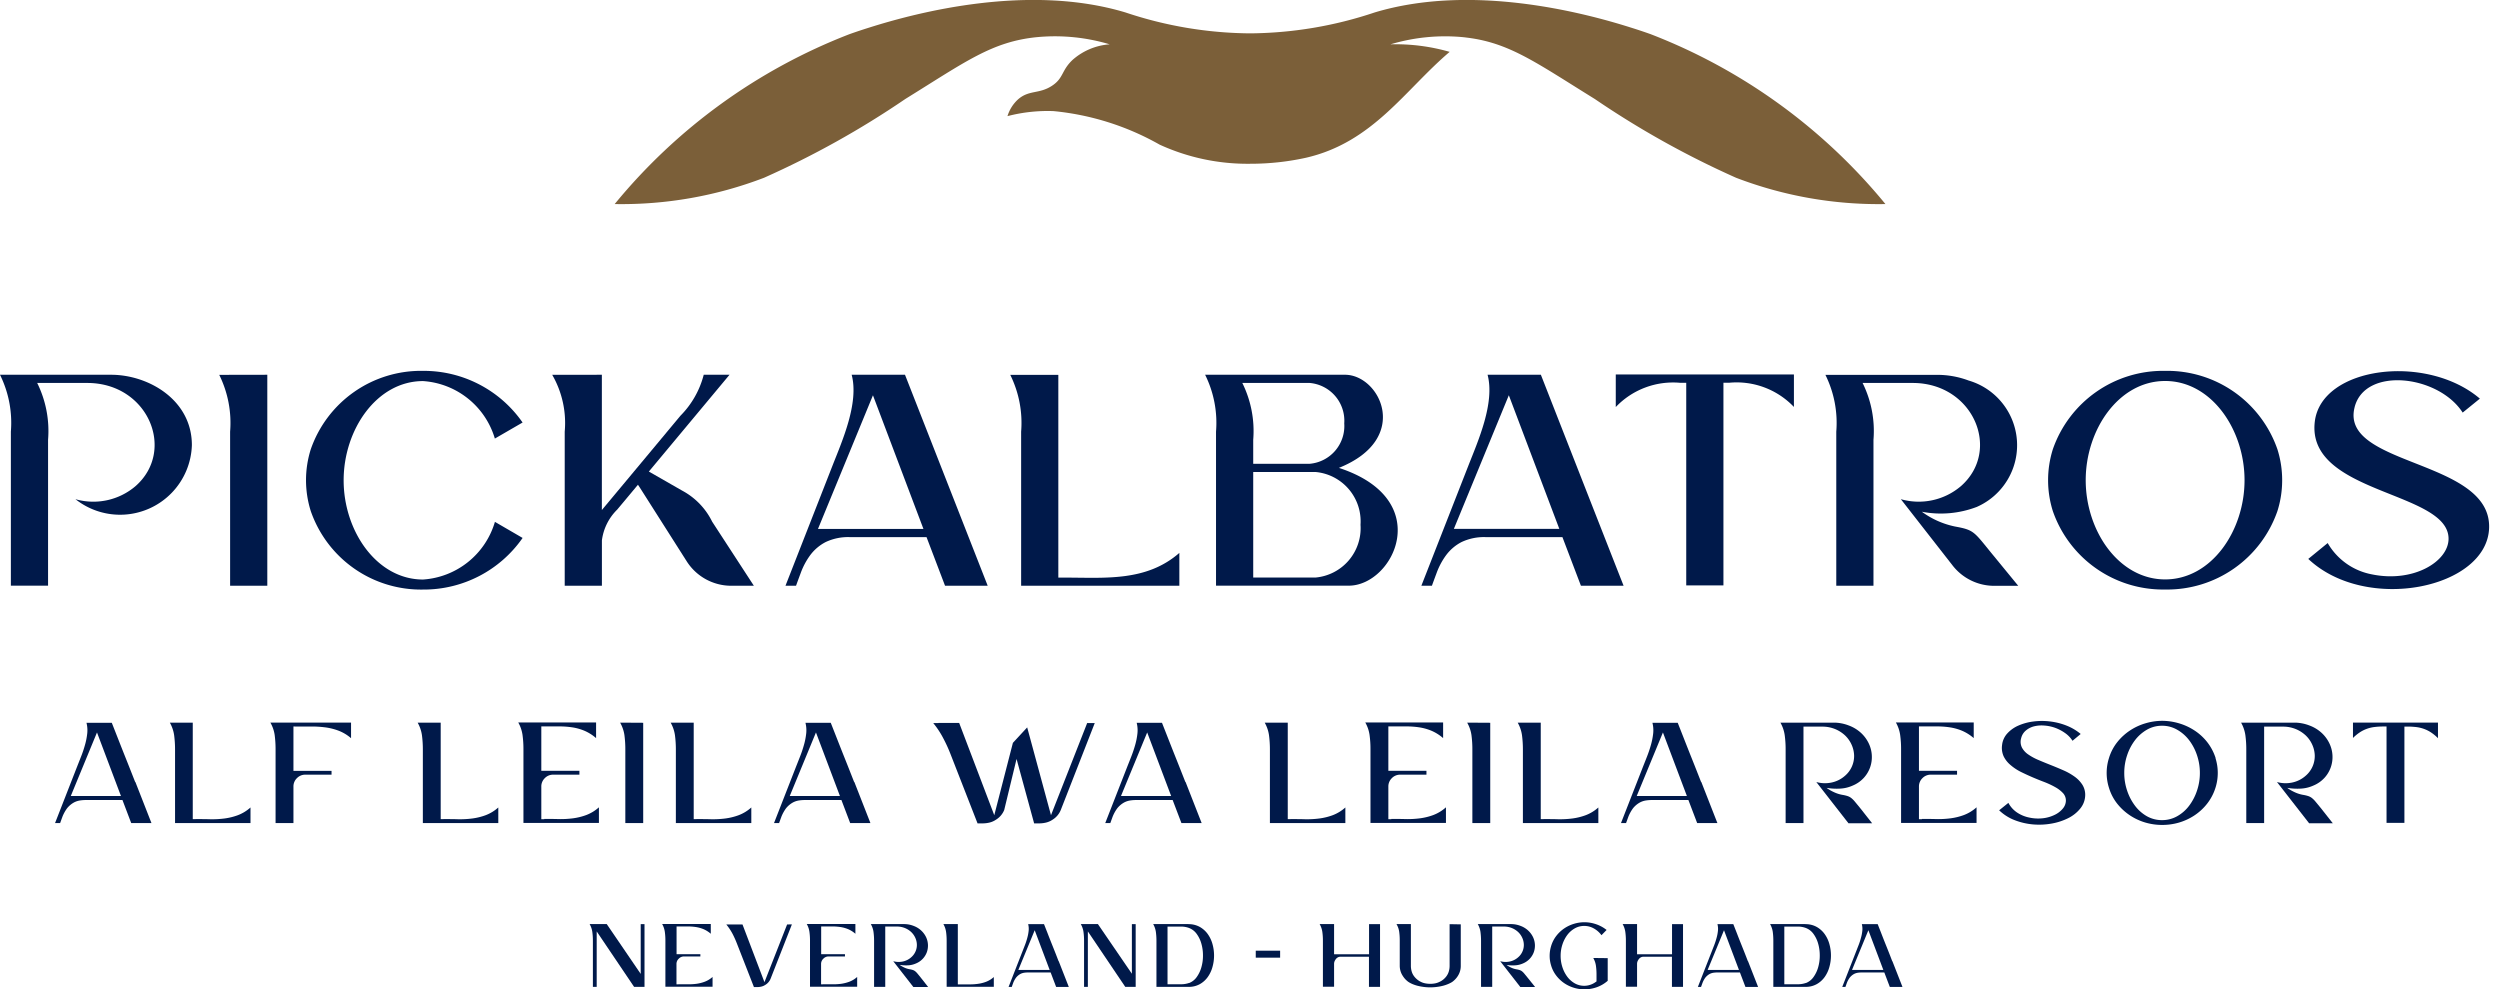 <svg xmlns="http://www.w3.org/2000/svg" xmlns:xlink="http://www.w3.org/1999/xlink" width="110.37" height="43.676" viewBox="0 0 110.37 43.676">
  <defs>
    <clipPath id="clip-path">
      <rect id="Retângulo_12" data-name="Retângulo 12" width="110.37" height="43.676" transform="translate(-2998.51 0)" fill="none"/>
    </clipPath>
  </defs>
  <g id="Grupo_27" data-name="Grupo 27" transform="translate(2998.51 0)">
    <g id="Grupo_26" data-name="Grupo 26">
      <g id="Grupo_25" data-name="Grupo 25" clip-path="url(#clip-path)">
        <g id="Grupo_24" data-name="Grupo 24">
          <g id="Grupo_23" data-name="Grupo 23" clip-path="url(#clip-path)">
            <path id="Caminho_183" data-name="Caminho 183" d="M-2937.125,1.958a8.416,8.416,0,0,1,3.209-.317c.071.007.139.017.208.025.117.015.231.033.342.052h0c1.673.3,2.849,1.158,5.261,2.651a39.913,39.913,0,0,0,6.239,3.479,17.579,17.579,0,0,0,6.594,1.161,25.1,25.1,0,0,0-10.364-7.5c-.409-.146-.757-.255-.872-.291-2.135-.677-7.041-1.955-11.314-.668a17.674,17.674,0,0,1-5.5.923,17.671,17.671,0,0,1-5.5-.923c-4.273-1.287-9.179-.009-11.315.668-.115.036-.463.145-.872.291a25.113,25.113,0,0,0-10.364,7.5,17.575,17.575,0,0,0,6.594-1.161,39.879,39.879,0,0,0,6.239-3.479c2.669-1.651,3.822-2.531,5.812-2.729a8.416,8.416,0,0,1,3.209.317,2.77,2.77,0,0,0-1.623.673c-.516.474-.4.815-.928,1.159-.575.375-1.018.17-1.505.607a1.663,1.663,0,0,0-.457.731,7.054,7.054,0,0,1,2.032-.222,11.786,11.786,0,0,1,4.686,1.481,9.317,9.317,0,0,0,4,.844,11.372,11.372,0,0,0,2.452-.264c2.965-.677,4.376-3,6.352-4.676a8.605,8.605,0,0,0-2.6-.333" fill="#7b5f39"/>
            <path id="Caminho_184" data-name="Caminho 184" d="M-2897.757,21.2a4.515,4.515,0,0,1-.21,1.365,5.152,5.152,0,0,1-4.957,3.461,5.151,5.151,0,0,1-4.957-3.461,4.553,4.553,0,0,1-.21-1.365,4.555,4.555,0,0,1,.21-1.366,5.15,5.15,0,0,1,4.957-3.461,5.149,5.149,0,0,1,4.957,3.461,4.517,4.517,0,0,1,.21,1.366m-1.661,0c0-2.239-1.462-4.38-3.506-4.38s-3.506,2.141-3.506,4.38,1.463,4.38,3.506,4.38,3.506-2.141,3.506-4.38" fill="#00194a"/>
            <path id="Caminho_185" data-name="Caminho 185" d="M-2986.709,16.545v9.314h-1.642v-6.8a4.785,4.785,0,0,0-.48-2.51Z" fill="#00194a"/>
            <path id="Caminho_186" data-name="Caminho 186" d="M-2975.438,23.749a5.315,5.315,0,0,1-4.394,2.279,5.151,5.151,0,0,1-4.957-3.461A4.553,4.553,0,0,1-2985,21.2a4.548,4.548,0,0,1,.21-1.365,5.151,5.151,0,0,1,4.957-3.462,5.316,5.316,0,0,1,4.394,2.28l-1.224.709a3.552,3.552,0,0,0-3.17-2.538c-2.043,0-3.506,2.141-3.506,4.381s1.463,4.38,3.506,4.38a3.552,3.552,0,0,0,3.173-2.546Z" fill="#00194a"/>
            <path id="Caminho_187" data-name="Caminho 187" d="M-2971.939,16.545v5.972l3.469-4.163a3.969,3.969,0,0,0,1.028-1.809h1.139l-3.561,4.273,1.428.818.066.037a3.1,3.1,0,0,1,1.3,1.357l1.842,2.83h-1a2.33,2.33,0,0,1-1.965-1.079l-2.066-3.25-.087-.131s-.6.723-.918,1.1a2.312,2.312,0,0,0-.673,1.358v2h-1.642v-6.8a4.257,4.257,0,0,0-.552-2.511Z" fill="#00194a"/>
            <path id="Caminho_188" data-name="Caminho 188" d="M-2954.905,25.86h-1.883l-.817-2.147h-3.382a2.313,2.313,0,0,0-1.07.217,1.988,1.988,0,0,0-.684.58,3.15,3.15,0,0,0-.412.768c-.072.194-.144.387-.214.582h-.466l2.075-5.3c.428-1.092,1.178-2.769.847-4.017h2.354Zm-2.837-2.509-2.229-5.9-2.427,5.9Z" fill="#00194a"/>
            <path id="Caminho_189" data-name="Caminho 189" d="M-2946.444,24.407v1.452h-6.985v-6.8a4.783,4.783,0,0,0-.48-2.51h2.122V25.5h.271c1.788,0,3.61.187,5.072-1.09" fill="#00194a"/>
            <path id="Caminho_190" data-name="Caminho 190" d="M-2939.4,20.656c3.215-1.291,1.811-4.111.271-4.111h-6.177a4.78,4.78,0,0,1,.481,2.511v6.8h5.861c1.976,0,3.851-3.8-.436-5.2m-1.289-3.749a1.673,1.673,0,0,1,1.525,1.784,1.673,1.673,0,0,1-1.525,1.784h-2.494V19.418a4.787,4.787,0,0,0-.481-2.511Zm.251,8.591h-2.745V20.837h2.745a2.187,2.187,0,0,1,1.992,2.33,2.187,2.187,0,0,1-1.992,2.331" fill="#00194a"/>
            <path id="Caminho_191" data-name="Caminho 191" d="M-2926.832,25.86h-1.883l-.817-2.147h-3.382a2.313,2.313,0,0,0-1.07.217,1.976,1.976,0,0,0-.683.58,3.12,3.12,0,0,0-.413.768c-.072.194-.144.387-.214.582h-.466l2.075-5.3c.428-1.092,1.178-2.769.848-4.017h2.353s3.149,8.041,3.652,9.315m-2.837-2.509-2.229-5.9-2.427,5.9Z" fill="#00194a"/>
            <path id="Caminho_192" data-name="Caminho 192" d="M-2919.312,16.531v1.435a3.492,3.492,0,0,0-2.841-1.07h-.271v8.948h-1.642V16.9h-.271a3.49,3.49,0,0,0-2.84,1.07V16.531Z" fill="#00194a"/>
            <path id="Caminho_193" data-name="Caminho 193" d="M-2915.8,19.417a4.783,4.783,0,0,0-.48-2.51h2.212c2.684,0,3.926,2.98,2.128,4.556a2.874,2.874,0,0,1-2.651.575l2.283,2.925a2.329,2.329,0,0,0,1.836.9h1.064l-1.148-1.4c-.808-.987-.791-1.063-1.637-1.217a3.749,3.749,0,0,1-1.471-.654,4.444,4.444,0,0,0,2.424-.212,2.975,2.975,0,0,0-.358-5.58,3.944,3.944,0,0,0-1.417-.251h-4.907a4.785,4.785,0,0,1,.48,2.51v6.8h1.642Z" fill="#00194a"/>
            <path id="Caminho_194" data-name="Caminho 194" d="M-2996.388,19.417a4.786,4.786,0,0,0-.48-2.51h2.212c2.688,0,3.923,2.982,2.128,4.556a2.869,2.869,0,0,1-2.651.575,3.171,3.171,0,0,0,5.14-2.387c0-2.01-1.934-3.106-3.564-3.106h-4.907a4.785,4.785,0,0,1,.48,2.51v6.8h1.642Z" fill="#00194a"/>
            <path id="Caminho_195" data-name="Caminho 195" d="M-2894.556,17.966c.469-1.789,3.7-1.409,4.768.249l.759-.616c-2.35-2.005-7-1.425-7.288,1.02-.374,3.2,5.9,3.053,5.906,5.162,0,1.013-1.556,1.952-3.379,1.577a2.863,2.863,0,0,1-1.957-1.383l-.857.7c2.556,2.411,7.893,1.3,7.983-1.364.1-3.054-6.624-2.713-5.935-5.341" fill="#00194a"/>
            <path id="Caminho_196" data-name="Caminho 196" d="M-2992.533,34.524l.71,1.814h-.894l-.387-1.019h-1.61a1.783,1.783,0,0,0-.263.02.84.84,0,0,0-.25.079,1,1,0,0,0-.329.276,1.692,1.692,0,0,0-.2.368l-.1.276h-.224l.986-2.524c.053-.131.109-.276.171-.433s.116-.321.164-.49a3.017,3.017,0,0,0,.1-.506,1.334,1.334,0,0,0-.033-.476h1.117l.23.585q.2.511.4,1.012t.4,1.012Zm-.637.618-1.058-2.806-1.157,2.806Z" fill="#00194a"/>
            <path id="Caminho_197" data-name="Caminho 197" d="M-2989.871,36.161c.215,0,.428,0,.641.007a4.346,4.346,0,0,0,.627-.033,2.7,2.7,0,0,0,.6-.148,1.779,1.779,0,0,0,.552-.339v.69h-3.331V33.1a4.773,4.773,0,0,0-.04-.641,1.583,1.583,0,0,0-.19-.556H-2990v4.259h.125Z" fill="#00194a"/>
            <path id="Caminho_198" data-name="Caminho 198" d="M-2985.555,32.073v1.958h1.682V34.2h-1.156a.506.506,0,0,0-.372.154.506.506,0,0,0-.154.371v1.611h-.789v-3.24a4.743,4.743,0,0,0-.039-.641,1.544,1.544,0,0,0-.191-.555h3.562v.69a1.853,1.853,0,0,0-.552-.332,2.606,2.606,0,0,0-.6-.148,4.648,4.648,0,0,0-.627-.036l-.635,0Z" fill="#00194a"/>
            <path id="Caminho_199" data-name="Caminho 199" d="M-2978.931,36.161c.215,0,.428,0,.641.007a4.342,4.342,0,0,0,.627-.033,2.7,2.7,0,0,0,.6-.148,1.779,1.779,0,0,0,.552-.339v.69h-3.331V33.1a4.733,4.733,0,0,0-.04-.641,1.578,1.578,0,0,0-.19-.556h1.018v4.259h.125Z" fill="#00194a"/>
            <path id="Caminho_200" data-name="Caminho 200" d="M-2974.483,36.154c.21,0,.422,0,.634.007a4.354,4.354,0,0,0,.628-.033,2.708,2.708,0,0,0,.6-.148,1.776,1.776,0,0,0,.552-.339v.69h-3.332V33.092a4.58,4.58,0,0,0-.04-.641,1.554,1.554,0,0,0-.19-.556h3.437v.691a1.954,1.954,0,0,0-.532-.332,2.3,2.3,0,0,0-.556-.148,3.754,3.754,0,0,0-.585-.036q-.3,0-.614,0h-.131v1.958h1.682V34.2h-1.157a.506.506,0,0,0-.371.154.506.506,0,0,0-.154.371v1.44h.131Z" fill="#00194a"/>
            <path id="Caminho_201" data-name="Caminho 201" d="M-2970.114,31.909v4.429h-.789V33.1a4.786,4.786,0,0,0-.039-.641,1.561,1.561,0,0,0-.191-.556Z" fill="#00194a"/>
            <path id="Caminho_202" data-name="Caminho 202" d="M-2967.761,36.161c.215,0,.428,0,.641.007a4.348,4.348,0,0,0,.627-.033,2.7,2.7,0,0,0,.6-.148,1.776,1.776,0,0,0,.552-.339v.69h-3.331V33.1a4.733,4.733,0,0,0-.04-.641,1.573,1.573,0,0,0-.19-.556h1.018v4.259h.125Z" fill="#00194a"/>
            <path id="Caminho_203" data-name="Caminho 203" d="M-2960.792,34.524l.71,1.814h-.894l-.387-1.019h-1.61a1.784,1.784,0,0,0-.263.02.84.84,0,0,0-.25.079,1,1,0,0,0-.329.276,1.692,1.692,0,0,0-.2.368l-.1.276h-.224l.986-2.524c.053-.131.109-.276.171-.433s.116-.321.164-.49a2.992,2.992,0,0,0,.1-.506,1.334,1.334,0,0,0-.033-.476h1.117l.23.585q.2.511.4,1.012t.4,1.012Zm-.637.618-1.058-2.806-1.157,2.806Z" fill="#00194a"/>
            <path id="Caminho_204" data-name="Caminho 204" d="M-2950.54,31.922h.361l-1.5,3.838a.9.9,0,0,1-.361.427.878.878,0,0,1-.29.128,1.319,1.319,0,0,1-.308.036h-.217l-.776-2.845-.545,2.254a.9.9,0,0,1-.362.427.877.877,0,0,1-.289.128,1.333,1.333,0,0,1-.309.036h-.217l-1.2-3.075a6.571,6.571,0,0,0-.326-.707,3.864,3.864,0,0,0-.43-.647h.23v-.007h.914l1.55,4.075.822-3.194.631-.683,1.051,3.877,1.6-4.075Z" fill="#00194a"/>
            <path id="Caminho_205" data-name="Caminho 205" d="M-2946.169,34.524l.71,1.814h-.893l-.388-1.019h-1.61a1.783,1.783,0,0,0-.263.02.84.84,0,0,0-.25.079,1,1,0,0,0-.329.276,1.692,1.692,0,0,0-.2.368l-.1.276h-.224l.986-2.524c.053-.131.11-.276.171-.433s.116-.321.164-.49a3.017,3.017,0,0,0,.1-.506,1.334,1.334,0,0,0-.033-.476h1.117l.23.585q.2.511.4,1.012t.4,1.012Zm-.637.618-1.058-2.806-1.157,2.806Z" fill="#00194a"/>
            <path id="Caminho_206" data-name="Caminho 206" d="M-2941.535,36.161c.215,0,.428,0,.641.007a4.342,4.342,0,0,0,.627-.033,2.7,2.7,0,0,0,.6-.148,1.779,1.779,0,0,0,.552-.339v.69h-3.331V33.1a4.733,4.733,0,0,0-.04-.641,1.573,1.573,0,0,0-.19-.556h1.018v4.259h.125Z" fill="#00194a"/>
            <path id="Caminho_207" data-name="Caminho 207" d="M-2937.088,36.154c.21,0,.422,0,.634.007a4.354,4.354,0,0,0,.628-.033,2.711,2.711,0,0,0,.6-.148,1.776,1.776,0,0,0,.552-.339v.69h-3.332V33.092a4.58,4.58,0,0,0-.04-.641,1.554,1.554,0,0,0-.19-.556h3.437v.691a1.954,1.954,0,0,0-.532-.332,2.3,2.3,0,0,0-.556-.148,3.755,3.755,0,0,0-.585-.036q-.3,0-.614,0h-.131v1.958h1.682V34.2h-1.157a.506.506,0,0,0-.371.154.506.506,0,0,0-.154.371v1.44h.131Z" fill="#00194a"/>
            <path id="Caminho_208" data-name="Caminho 208" d="M-2932.719,31.909v4.429h-.789V33.1a4.743,4.743,0,0,0-.039-.641,1.556,1.556,0,0,0-.191-.556Z" fill="#00194a"/>
            <path id="Caminho_209" data-name="Caminho 209" d="M-2930.366,36.161c.215,0,.428,0,.641.007a4.348,4.348,0,0,0,.627-.033,2.7,2.7,0,0,0,.6-.148,1.776,1.776,0,0,0,.552-.339v.69h-3.331V33.1a4.733,4.733,0,0,0-.04-.641,1.573,1.573,0,0,0-.19-.556h1.018v4.259h.125Z" fill="#00194a"/>
            <path id="Caminho_210" data-name="Caminho 210" d="M-2923.4,34.524l.71,1.814h-.893l-.388-1.019h-1.61a1.784,1.784,0,0,0-.263.02.84.84,0,0,0-.25.079,1,1,0,0,0-.329.276,1.692,1.692,0,0,0-.2.368l-.1.276h-.224l.986-2.524c.053-.131.11-.276.171-.433s.116-.321.164-.49a3.017,3.017,0,0,0,.1-.506,1.334,1.334,0,0,0-.033-.476h1.117l.23.585q.2.511.4,1.012t.4,1.012Zm-.637.618-1.058-2.806-1.157,2.806Z" fill="#00194a"/>
            <path id="Caminho_211" data-name="Caminho 211" d="M-2915.859,36.345h-1.045l-1.419-1.82a1.405,1.405,0,0,0,.667.023,1.294,1.294,0,0,0,.6-.3,1.146,1.146,0,0,0,.309-.421,1.141,1.141,0,0,0,.092-.476,1.244,1.244,0,0,0-.109-.47,1.286,1.286,0,0,0-.285-.408,1.442,1.442,0,0,0-.444-.286,1.484,1.484,0,0,0-.575-.108h-.822v4.258h-.788V33.1a4.58,4.58,0,0,0-.04-.641,1.573,1.573,0,0,0-.19-.556h2.339a1.826,1.826,0,0,1,.677.125,1.63,1.63,0,0,1,.549.335,1.536,1.536,0,0,1,.338.464,1.391,1.391,0,0,1,.132.526,1.367,1.367,0,0,1-.076.525,1.359,1.359,0,0,1-.282.467,1.38,1.38,0,0,1-.49.338,1.552,1.552,0,0,1-.539.132,2.677,2.677,0,0,1-.611-.033,1.846,1.846,0,0,0,.319.187,1.474,1.474,0,0,0,.378.122,1.5,1.5,0,0,1,.236.056.534.534,0,0,1,.158.085,1.053,1.053,0,0,1,.158.158c.057.068.133.161.23.279Z" fill="#00194a"/>
            <path id="Caminho_212" data-name="Caminho 212" d="M-2913.663,36.154c.21,0,.422,0,.634.007a4.354,4.354,0,0,0,.628-.033,2.715,2.715,0,0,0,.6-.148,1.779,1.779,0,0,0,.552-.339v.69h-3.332V33.092a4.58,4.58,0,0,0-.04-.641,1.554,1.554,0,0,0-.19-.556h3.437v.691a1.954,1.954,0,0,0-.532-.332,2.294,2.294,0,0,0-.556-.148,3.752,3.752,0,0,0-.585-.036q-.3,0-.614,0h-.131v1.958h1.682V34.2h-1.157a.505.505,0,0,0-.371.154.506.506,0,0,0-.154.371v1.44h.131Z" fill="#00194a"/>
            <path id="Caminho_213" data-name="Caminho 213" d="M-2909.279,32.586a.572.572,0,0,0,.03.411.863.863,0,0,0,.279.309,2.458,2.458,0,0,0,.453.246c.175.075.357.149.546.224s.374.152.558.233a2.641,2.641,0,0,1,.493.279,1.307,1.307,0,0,1,.345.361.833.833,0,0,1,.122.474.957.957,0,0,1-.214.568,1.593,1.593,0,0,1-.522.421,2.618,2.618,0,0,1-.726.243,3.136,3.136,0,0,1-.822.043,2.962,2.962,0,0,1-.815-.184,2.069,2.069,0,0,1-.7-.441l.408-.328a1.183,1.183,0,0,0,.4.437,1.51,1.51,0,0,0,.529.213,1.834,1.834,0,0,0,.614.027,1.592,1.592,0,0,0,.516-.155,1.045,1.045,0,0,0,.352-.279.554.554,0,0,0,.128-.342.482.482,0,0,0-.128-.332,1.372,1.372,0,0,0-.335-.259,3.689,3.689,0,0,0-.473-.224q-.267-.1-.539-.217t-.526-.243a2.246,2.246,0,0,1-.447-.3,1.166,1.166,0,0,1-.3-.381.909.909,0,0,1-.069-.5.9.9,0,0,1,.227-.506,1.432,1.432,0,0,1,.486-.348,2.358,2.358,0,0,1,.654-.181,2.922,2.922,0,0,1,.736-.006,2.9,2.9,0,0,1,.73.18,2.256,2.256,0,0,1,.637.375l-.361.3a1.2,1.2,0,0,0-.329-.342,1.863,1.863,0,0,0-.437-.23,1.789,1.789,0,0,0-.476-.1,1.375,1.375,0,0,0-.45.033.907.907,0,0,0-.365.184.627.627,0,0,0-.21.341Z" fill="#00194a"/>
            <path id="Caminho_214" data-name="Caminho 214" d="M-2900.7,33.473a2.153,2.153,0,0,1,.1.651,2.152,2.152,0,0,1-.1.65,2.21,2.21,0,0,1-.378.717,2.383,2.383,0,0,1-.565.516,2.533,2.533,0,0,1-.683.312,2.618,2.618,0,0,1-.726.1,2.618,2.618,0,0,1-.727-.1,2.526,2.526,0,0,1-.683-.312,2.459,2.459,0,0,1-.569-.516,2.108,2.108,0,0,1-.374-.717,2.152,2.152,0,0,1-.1-.65,2.153,2.153,0,0,1,.1-.651,2.112,2.112,0,0,1,.374-.716,2.437,2.437,0,0,1,.569-.516,2.526,2.526,0,0,1,.683-.312,2.619,2.619,0,0,1,.727-.106,2.619,2.619,0,0,1,.726.106,2.578,2.578,0,0,1,.686.312,2.339,2.339,0,0,1,.569.516,2.264,2.264,0,0,1,.378.716Zm-2.359,2.734a1.342,1.342,0,0,0,.67-.174,1.7,1.7,0,0,0,.529-.467,2.3,2.3,0,0,0,.345-.667,2.415,2.415,0,0,0,.125-.775,2.417,2.417,0,0,0-.125-.776,2.275,2.275,0,0,0-.345-.664,1.758,1.758,0,0,0-.529-.466,1.325,1.325,0,0,0-.67-.178,1.324,1.324,0,0,0-.674.178,1.781,1.781,0,0,0-.525.466,2.275,2.275,0,0,0-.345.664,2.417,2.417,0,0,0-.125.776,2.415,2.415,0,0,0,.125.775,2.305,2.305,0,0,0,.345.667,1.717,1.717,0,0,0,.525.467,1.341,1.341,0,0,0,.674.174" fill="#00194a"/>
            <path id="Caminho_215" data-name="Caminho 215" d="M-2895.522,36.345h-1.045l-1.419-1.82a1.405,1.405,0,0,0,.667.023,1.294,1.294,0,0,0,.6-.3,1.146,1.146,0,0,0,.309-.421,1.149,1.149,0,0,0,.092-.476,1.245,1.245,0,0,0-.109-.47,1.285,1.285,0,0,0-.285-.408,1.444,1.444,0,0,0-.444-.286,1.483,1.483,0,0,0-.575-.108h-.822v4.258h-.788V33.1a4.619,4.619,0,0,0-.04-.641,1.578,1.578,0,0,0-.19-.556h2.339a1.827,1.827,0,0,1,.677.125,1.633,1.633,0,0,1,.549.335,1.535,1.535,0,0,1,.338.464,1.387,1.387,0,0,1,.132.526,1.367,1.367,0,0,1-.076.525,1.351,1.351,0,0,1-.282.467,1.378,1.378,0,0,1-.49.338,1.552,1.552,0,0,1-.539.132,2.675,2.675,0,0,1-.611-.033,1.834,1.834,0,0,0,.319.187,1.476,1.476,0,0,0,.378.122,1.5,1.5,0,0,1,.236.056.538.538,0,0,1,.158.085,1.077,1.077,0,0,1,.158.158c.057.068.133.161.23.279Z" fill="#00194a"/>
            <path id="Caminho_216" data-name="Caminho 216" d="M-2890.878,31.9v.69a1.979,1.979,0,0,0-.3-.25,1.492,1.492,0,0,0-.309-.157,1.554,1.554,0,0,0-.342-.083,3.281,3.281,0,0,0-.4-.023h-.131v4.252h-.789V32.073h-.131a3.281,3.281,0,0,0-.4.023,1.552,1.552,0,0,0-.342.081,1.468,1.468,0,0,0-.309.156,1.949,1.949,0,0,0-.3.247V31.9Z" fill="#00194a"/>
            <path id="Caminho_217" data-name="Caminho 217" d="M-2970.224,42.994V40.8h.168v2.768h-.46l-1.651-2.448v2.448h-.168V41.544a2.832,2.832,0,0,0-.025-.4.966.966,0,0,0-.119-.347h.756l1.495,2.193Z" fill="#00194a"/>
            <path id="Caminho_218" data-name="Caminho 218" d="M-2968.563,43.454c.131,0,.264,0,.4,0a2.7,2.7,0,0,0,.393-.02,1.7,1.7,0,0,0,.373-.093,1.107,1.107,0,0,0,.345-.211v.431h-2.082V41.54a2.833,2.833,0,0,0-.025-.4.971.971,0,0,0-.119-.348h2.148v.432a1.214,1.214,0,0,0-.332-.208,1.46,1.46,0,0,0-.347-.092,2.457,2.457,0,0,0-.366-.023c-.125,0-.253,0-.384,0h-.082v1.224h1.051v.1h-.723a.316.316,0,0,0-.232.1.316.316,0,0,0-.1.232v.9h.082Z" fill="#00194a"/>
            <path id="Caminho_219" data-name="Caminho 219" d="M-2963.549,40.809l-.941,2.4a.559.559,0,0,1-.226.267.554.554,0,0,1-.18.08.834.834,0,0,1-.193.022h-.136l-.751-1.922a4.249,4.249,0,0,0-.2-.442,2.472,2.472,0,0,0-.269-.4h.715l.969,2.547,1-2.547Z" fill="#00194a"/>
            <path id="Caminho_220" data-name="Caminho 220" d="M-2962.179,43.454c.131,0,.264,0,.4,0a2.7,2.7,0,0,0,.393-.02,1.7,1.7,0,0,0,.373-.093,1.1,1.1,0,0,0,.345-.211v.431h-2.082V41.54a2.833,2.833,0,0,0-.025-.4.971.971,0,0,0-.119-.348h2.148v.432a1.214,1.214,0,0,0-.332-.208,1.46,1.46,0,0,0-.347-.092,2.457,2.457,0,0,0-.366-.023c-.125,0-.253,0-.384,0h-.082v1.224h1.051v.1h-.723a.316.316,0,0,0-.232.1.316.316,0,0,0-.1.232v.9h.082Z" fill="#00194a"/>
            <path id="Caminho_221" data-name="Caminho 221" d="M-2957.535,43.573h-.653l-.887-1.138a.877.877,0,0,0,.417.015.8.8,0,0,0,.375-.187.715.715,0,0,0,.193-.263.7.7,0,0,0,.058-.3.764.764,0,0,0-.068-.294.8.8,0,0,0-.178-.254.892.892,0,0,0-.278-.179.927.927,0,0,0-.359-.068h-.513v2.662h-.493V41.544a3.013,3.013,0,0,0-.025-.4.972.972,0,0,0-.119-.347h1.462a1.136,1.136,0,0,1,.423.078,1,1,0,0,1,.343.21.974.974,0,0,1,.212.289.887.887,0,0,1,.082.329.87.87,0,0,1-.047.329.848.848,0,0,1-.177.291.857.857,0,0,1-.306.212.987.987,0,0,1-.337.082,1.676,1.676,0,0,1-.382-.021,1.177,1.177,0,0,0,.2.117.885.885,0,0,0,.237.076,1,1,0,0,1,.147.035.364.364,0,0,1,.1.054.7.7,0,0,1,.1.1l.143.175Z" fill="#00194a"/>
            <path id="Caminho_222" data-name="Caminho 222" d="M-2956.146,43.458c.134,0,.268,0,.4,0a2.562,2.562,0,0,0,.393-.021,1.665,1.665,0,0,0,.374-.092,1.108,1.108,0,0,0,.344-.211v.431h-2.082V41.544a2.9,2.9,0,0,0-.025-.4.978.978,0,0,0-.119-.347h.637v2.662h.078Z" fill="#00194a"/>
            <path id="Caminho_223" data-name="Caminho 223" d="M-2951.769,42.436l.444,1.134h-.559l-.242-.637h-1.006a1.148,1.148,0,0,0-.165.012.542.542,0,0,0-.156.049.636.636,0,0,0-.205.173,1.024,1.024,0,0,0-.123.23l-.062.173h-.14l.617-1.578c.032-.082.068-.172.106-.271a3.129,3.129,0,0,0,.1-.306,1.853,1.853,0,0,0,.062-.316.818.818,0,0,0-.021-.3h.7l.144.366q.123.32.249.632t.248.633Zm-.4.386-.661-1.754-.723,1.754Z" fill="#00194a"/>
            <path id="Caminho_224" data-name="Caminho 224" d="M-2948.54,42.994V40.8h.168v2.768h-.46l-1.651-2.448v2.448h-.168V41.544a2.832,2.832,0,0,0-.025-.4.966.966,0,0,0-.119-.347h.756l1.5,2.193Z" fill="#00194a"/>
            <path id="Caminho_225" data-name="Caminho 225" d="M-2946.042,40.8a1,1,0,0,1,.495.119,1.1,1.1,0,0,1,.354.314,1.384,1.384,0,0,1,.211.444,1.856,1.856,0,0,1,.07.507,1.846,1.846,0,0,1-.07.507,1.4,1.4,0,0,1-.209.444,1.074,1.074,0,0,1-.352.314.987.987,0,0,1-.5.119h-1.412V41.544a3,3,0,0,0-.025-.4.985.985,0,0,0-.119-.347h1.552Zm.025,2.6a.732.732,0,0,0,.341-.267,1.382,1.382,0,0,0,.205-.432,1.851,1.851,0,0,0,.07-.515,1.881,1.881,0,0,0-.068-.514,1.34,1.34,0,0,0-.205-.435.745.745,0,0,0-.343-.269.984.984,0,0,0-.341-.061h-.608v2.546h.608a1.054,1.054,0,0,0,.341-.057Z" fill="#00194a"/>
            <rect id="Retângulo_10" data-name="Retângulo 10" width="1.076" height="0.308" transform="translate(-2943.071 41.971)" fill="#00194a"/>
            <path id="Caminho_226" data-name="Caminho 226" d="M-2937.584,40.8v2.768h-.489v-1.33h-1.257a.239.239,0,0,0-.113.026.272.272,0,0,0-.088.074.462.462,0,0,0-.06.1.324.324,0,0,0-.022.119v1.006h-.493V41.544a2.842,2.842,0,0,0-.025-.4.966.966,0,0,0-.119-.347h.637v1.331h1.544V40.8Z" fill="#00194a"/>
            <path id="Caminho_227" data-name="Caminho 227" d="M-2934.02,40.809v1.84a.811.811,0,0,1-.078.345.91.91,0,0,1-.23.3.563.563,0,0,1-.127.09c-.047.025-.094.047-.14.066a1.63,1.63,0,0,1-.181.062c-.06.016-.122.03-.185.041a2.349,2.349,0,0,1-.406.037,2.308,2.308,0,0,1-.407-.037c-.063-.011-.125-.025-.185-.041a1.582,1.582,0,0,1-.18-.062,1.2,1.2,0,0,1-.14-.068.661.661,0,0,1-.127-.092.854.854,0,0,1-.126-.136,1.1,1.1,0,0,1-.1-.16.819.819,0,0,1-.082-.357V41.52a2.852,2.852,0,0,0-.025-.389.914.914,0,0,0-.119-.334h.636v1.84a.869.869,0,0,0,.033.242.64.64,0,0,0,.1.21.829.829,0,0,0,.315.262.73.73,0,0,0,.2.064,1.171,1.171,0,0,0,.207.019,1.17,1.17,0,0,0,.207-.019.723.723,0,0,0,.194-.064.782.782,0,0,0,.32-.262.668.668,0,0,0,.1-.21.869.869,0,0,0,.033-.242V40.8Z" fill="#00194a"/>
            <path id="Caminho_228" data-name="Caminho 228" d="M-2930.739,43.573h-.653l-.887-1.138a.878.878,0,0,0,.417.015.8.8,0,0,0,.375-.187.713.713,0,0,0,.193-.263.7.7,0,0,0,.058-.3.768.768,0,0,0-.068-.294.8.8,0,0,0-.178-.254.9.9,0,0,0-.278-.179.926.926,0,0,0-.359-.068h-.513v2.662h-.493V41.544a3.057,3.057,0,0,0-.025-.4.978.978,0,0,0-.119-.347h1.462a1.135,1.135,0,0,1,.423.078,1,1,0,0,1,.343.21.966.966,0,0,1,.212.289.882.882,0,0,1,.082.329.87.87,0,0,1-.047.329.851.851,0,0,1-.177.291.86.86,0,0,1-.306.212.986.986,0,0,1-.337.082A1.677,1.677,0,0,1-2932,42.6a1.187,1.187,0,0,0,.2.117.888.888,0,0,0,.237.076,1,1,0,0,1,.147.035.365.365,0,0,1,.1.054.685.685,0,0,1,.1.1l.143.175Z" fill="#00194a"/>
            <path id="Caminho_229" data-name="Caminho 229" d="M-2927.533,42.3v1a1.479,1.479,0,0,1-.489.286,1.659,1.659,0,0,1-.542.092,1.558,1.558,0,0,1-.454-.068,1.562,1.562,0,0,1-.427-.2,1.534,1.534,0,0,1-.355-.333,1.361,1.361,0,0,1-.234-.462,1.421,1.421,0,0,1-.062-.419,1.456,1.456,0,0,1,.062-.419,1.379,1.379,0,0,1,.234-.462,1.529,1.529,0,0,1,.355-.332,1.565,1.565,0,0,1,.427-.2,1.592,1.592,0,0,1,.454-.068,1.606,1.606,0,0,1,.511.085,1.526,1.526,0,0,1,.471.256l-.226.231a1.062,1.062,0,0,0-.341-.3.851.851,0,0,0-.419-.109.831.831,0,0,0-.421.109,1.073,1.073,0,0,0-.329.291,1.458,1.458,0,0,0-.215.421,1.59,1.59,0,0,0-.078.5,1.586,1.586,0,0,0,.078.5,1.458,1.458,0,0,0,.215.421,1.09,1.09,0,0,0,.329.292.841.841,0,0,0,.421.109.854.854,0,0,0,.5-.165l.041-.028v-.288a2.833,2.833,0,0,0-.025-.4.959.959,0,0,0-.119-.347Z" fill="#00194a"/>
            <path id="Caminho_230" data-name="Caminho 230" d="M-2924.208,40.8v2.768h-.489v-1.33h-1.257a.237.237,0,0,0-.113.026.27.27,0,0,0-.088.074.462.462,0,0,0-.06.1.324.324,0,0,0-.022.119v1.006h-.493V41.544a2.882,2.882,0,0,0-.025-.4.971.971,0,0,0-.119-.347h.637v1.331h1.544V40.8Z" fill="#00194a"/>
            <path id="Caminho_231" data-name="Caminho 231" d="M-2921.338,42.436l.444,1.134h-.559l-.242-.637h-1.006a1.143,1.143,0,0,0-.165.012.545.545,0,0,0-.156.049.628.628,0,0,0-.205.173,1.044,1.044,0,0,0-.123.23l-.062.173h-.14l.617-1.578c.032-.082.068-.172.106-.271a3.129,3.129,0,0,0,.1-.306,1.853,1.853,0,0,0,.062-.316.813.813,0,0,0-.021-.3h.7l.144.366q.123.32.249.632t.248.633Zm-.4.386-.661-1.754-.723,1.754Z" fill="#00194a"/>
            <path id="Caminho_232" data-name="Caminho 232" d="M-2918.812,40.8a1,1,0,0,1,.5.119,1.1,1.1,0,0,1,.354.314,1.383,1.383,0,0,1,.211.444,1.857,1.857,0,0,1,.07.507,1.846,1.846,0,0,1-.07.507,1.4,1.4,0,0,1-.209.444,1.074,1.074,0,0,1-.352.314.986.986,0,0,1-.5.119h-1.413V41.544a3.007,3.007,0,0,0-.024-.4.985.985,0,0,0-.119-.347h1.552Zm.025,2.6a.731.731,0,0,0,.341-.267,1.382,1.382,0,0,0,.205-.432,1.851,1.851,0,0,0,.07-.515,1.881,1.881,0,0,0-.068-.514,1.34,1.34,0,0,0-.205-.435.744.744,0,0,0-.343-.269.984.984,0,0,0-.341-.061h-.608v2.546h.608a1.054,1.054,0,0,0,.341-.057Z" fill="#00194a"/>
            <path id="Caminho_233" data-name="Caminho 233" d="M-2914.964,42.436l.444,1.134h-.559l-.242-.637h-1.006a1.143,1.143,0,0,0-.165.012.545.545,0,0,0-.156.049.628.628,0,0,0-.205.173,1.024,1.024,0,0,0-.123.23l-.062.173h-.14l.617-1.578c.032-.082.068-.172.106-.271a3.129,3.129,0,0,0,.1-.306,1.853,1.853,0,0,0,.062-.316.813.813,0,0,0-.021-.3h.7l.144.366q.123.32.249.632t.248.633Zm-.4.386-.661-1.754-.723,1.754Z" fill="#00194a"/>
          </g>
        </g>
      </g>
    </g>
  </g>
</svg>